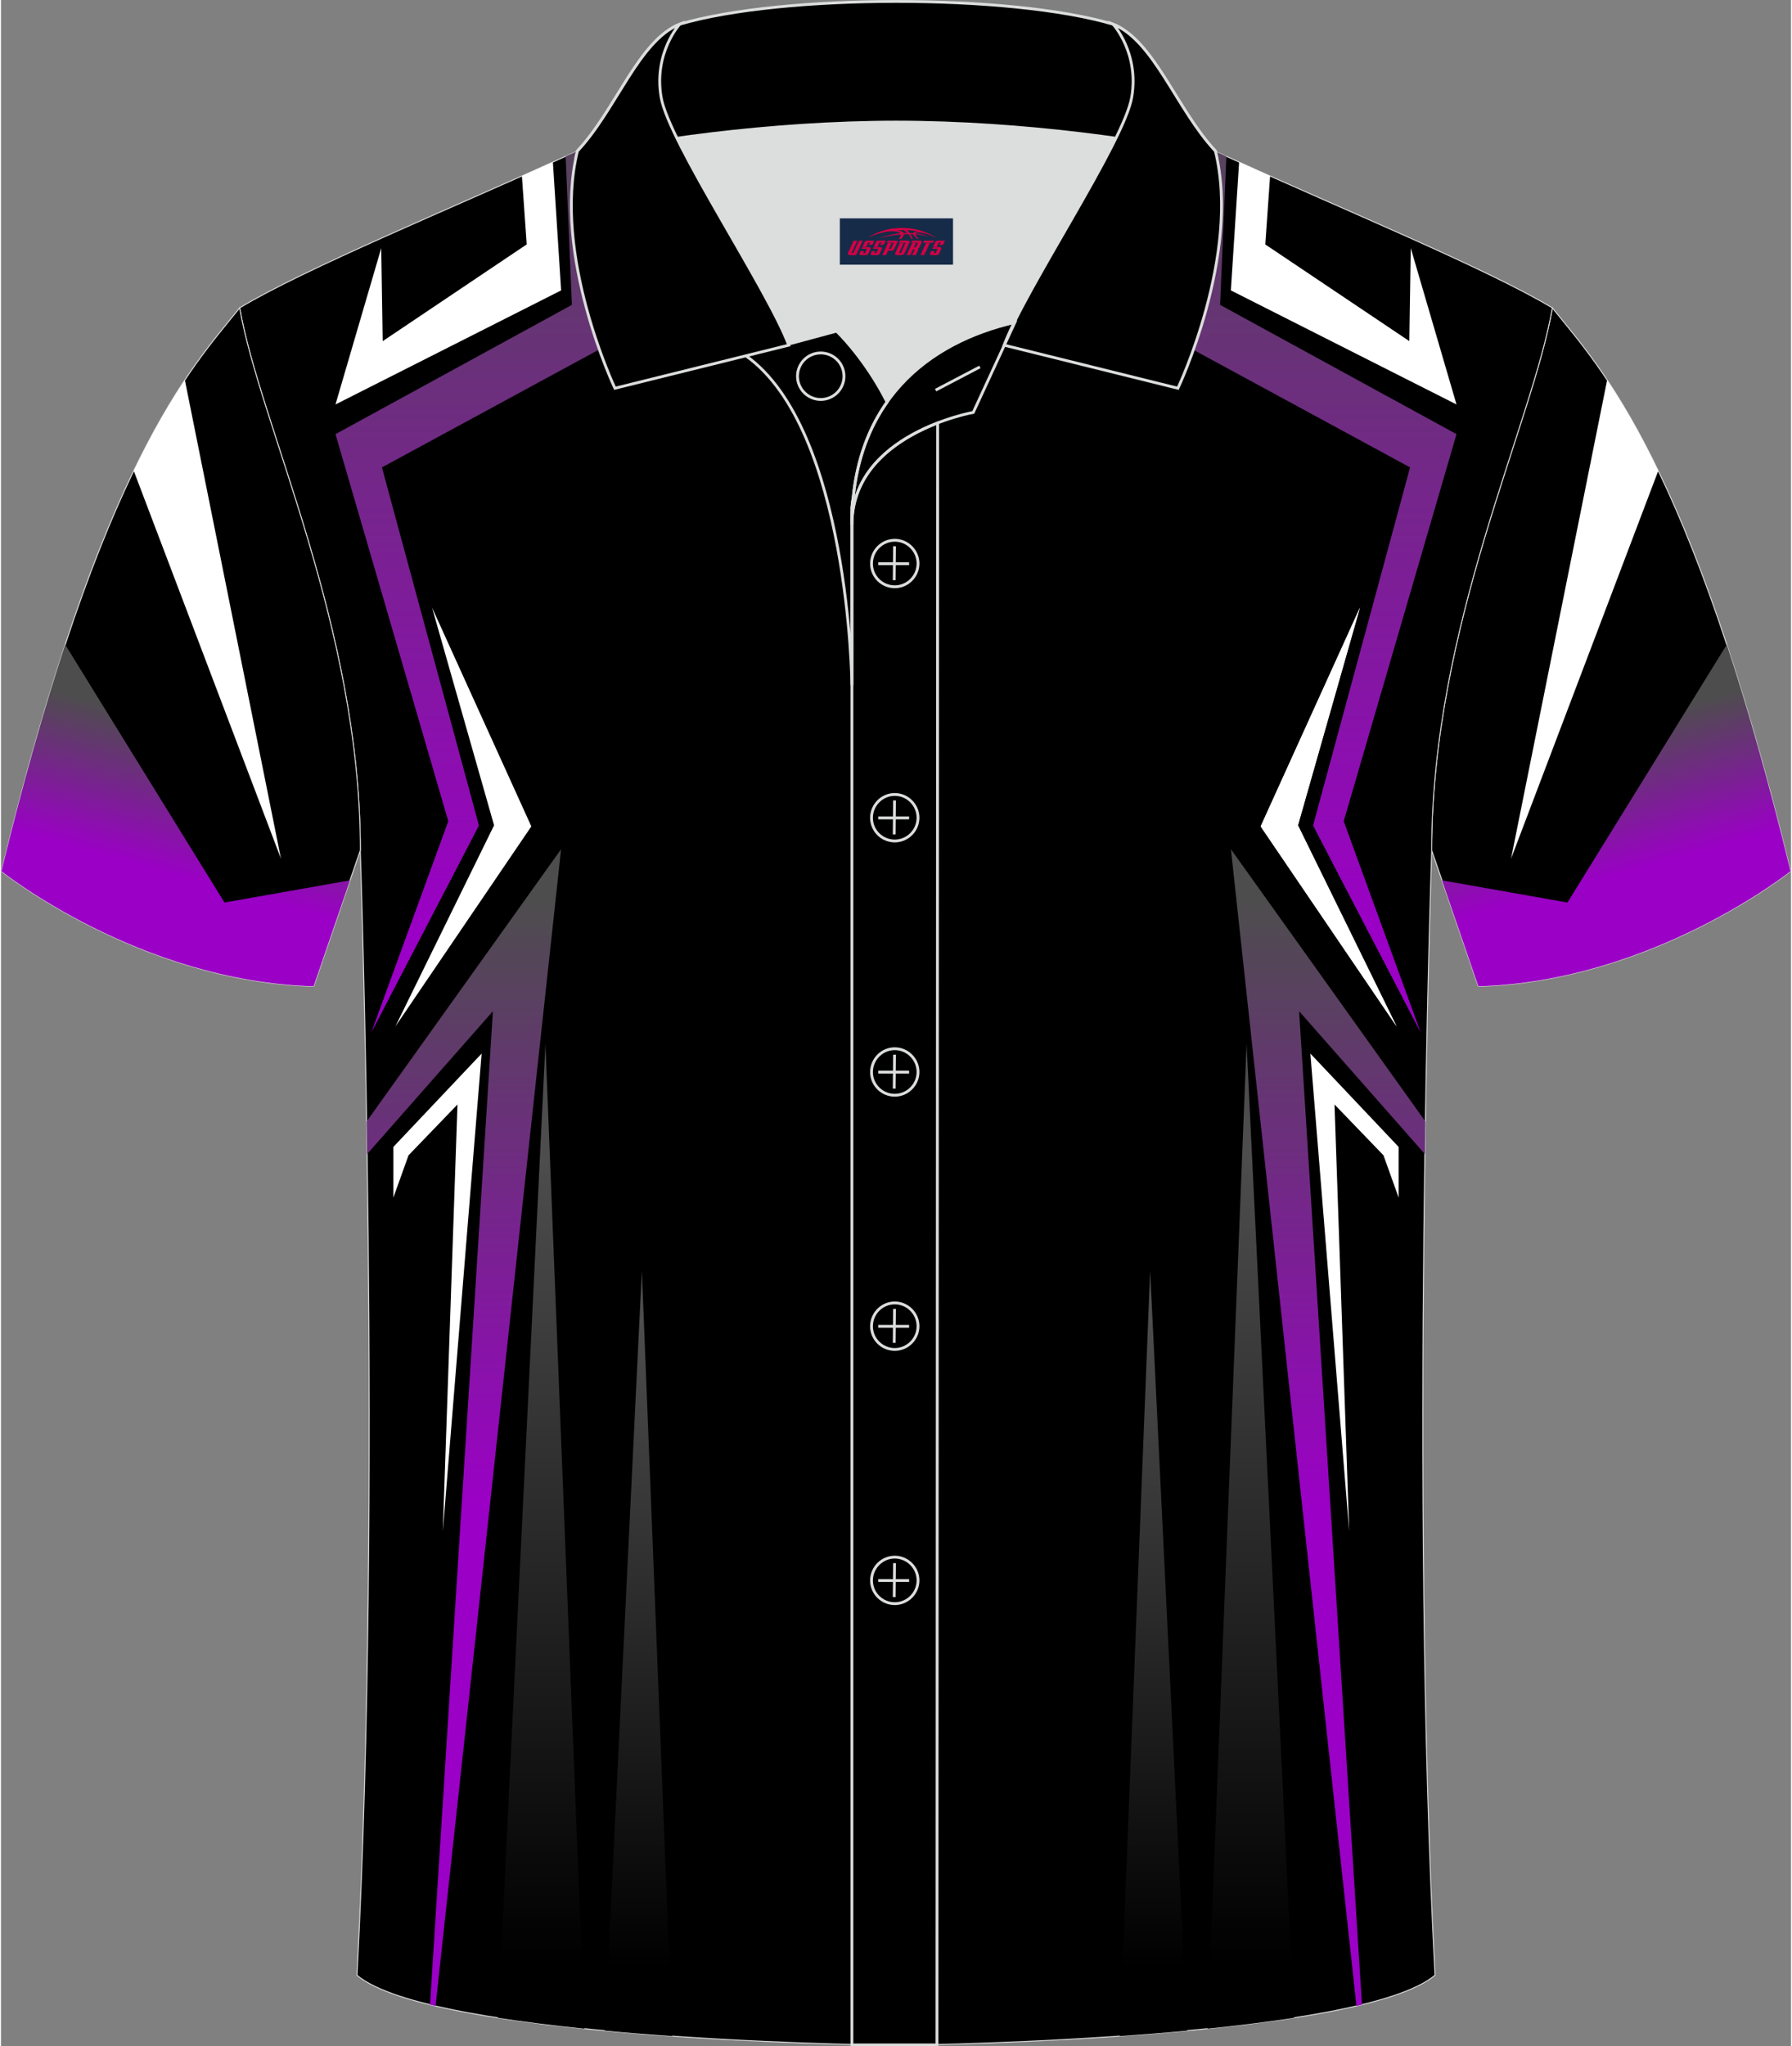 <?xml version="1.0" encoding="utf-8"?>
<!-- Generator: Adobe Illustrator 24.0.1, SVG Export Plug-In . SVG Version: 6.00 Build 0)  -->
<svg xmlns="http://www.w3.org/2000/svg" xmlns:xlink="http://www.w3.org/1999/xlink" version="1.1" id="图层_1" x="0px" y="0px" width="379.8px" height="433.5px" viewBox="0 0 379.58 433.73" enable-background="new 0 0 379.58 433.73" xml:space="preserve">
<rect x="0" y="0" width="379.58" height="433.73" fill="#808080" stroke="none"/>
<g>
	<path fill-rule="evenodd" clip-rule="evenodd" stroke="#DCDDDD" stroke-width="0.2" stroke-miterlimit="22.926" d="M328.97,65.26   c10.24,12.8,29.35,32.41,50.5,119.4c0,0-29.18,23.37-66.19,24.39c0,0-7.16-20.81-9.9-28.83l0,0   C303.39,132.45,324.69,90.01,328.97,65.26z"/>
	<path fill-rule="evenodd" clip-rule="evenodd" fill="#FFFFFF" d="M351.43,99.79l-31.22,82.22l20.38-101.46   C343.9,85.52,347.54,91.71,351.43,99.79z"/>
	<path fill-rule="evenodd" clip-rule="evenodd" stroke="#DCDDDD" stroke-width="0.2" stroke-miterlimit="22.926" d="M76.19,180.23   c0,0,4.68,137.1-0.7,238.43c15.59,13.14,104.58,14.84,114.3,14.8c9.72,0.03,98.71-1.67,114.3-14.81   c-5.38-101.32-0.7-238.43-0.7-238.43c0-47.77,21.3-90.22,25.58-114.96c-13.68-8.25-45.42-21.31-67.36-31.33   c-5.84-2.66-10.73-4.57-15.08-5.94l-113.52-0.01c-4.32,1.37-9.2,3.29-15.05,5.95C96.02,43.94,64.27,57.01,50.61,65.26   C54.89,90.01,76.19,132.45,76.19,180.23z"/>
	<path fill-rule="evenodd" clip-rule="evenodd" fill="#FFFFFF" d="M80.63,52.59l-9.7,33.14l47.85-24.18l-1.75-27.21   c-2.11,0.96-4.31,1.95-6.57,2.95l1.02,14.51L80.94,72.31L80.63,52.59z"/>
	<polygon fill-rule="evenodd" clip-rule="evenodd" fill="#FFFFFF" points="83.2,243.1 83.2,253.85 86.42,244.87 96.8,234.1    93.69,324.59 101.92,223.31  "/>
	<g>
		
			<linearGradient id="SVGID_1_" gradientUnits="userSpaceOnUse" x1="100.707" y1="605.294" x2="100.707" y2="415.834" gradientTransform="matrix(1 0 0 1 0 -408)">
			<stop offset="0" style="stop-color:#9B00C6"/>
			<stop offset="1" style="stop-color:#4D4D4D"/>
		</linearGradient>
		<path fill-rule="evenodd" clip-rule="evenodd" fill="url(#SVGID_1_)" d="M78.53,218.84l16.32-44.78L70.93,92.02l50.13-27.4    l-1.33-31.49c3.37-1.49,6.4-2.73,9.19-3.75l1.56,42.73l-49.7,26.96l20.57,75.9L78.53,218.84z"/>
		<polygon fill-rule="evenodd" clip-rule="evenodd" fill="#FFFFFF" points="83.63,217.56 104.56,174.93 91.41,128.79 112.46,175.16       "/>
		
			<linearGradient id="SVGID_2_" gradientUnits="userSpaceOnUse" x1="98.152" y1="727.336" x2="98.152" y2="598.906" gradientTransform="matrix(1 0 0 1 0 -408)">
			<stop offset="0" style="stop-color:#9B00C6"/>
			<stop offset="1" style="stop-color:#4D4D4D"/>
		</linearGradient>
		<path fill-rule="evenodd" clip-rule="evenodd" fill="url(#SVGID_2_)" d="M77.64,244.61l26.67-30.28L90.98,424.9    c0.38,0.09,0.78,0.18,1.17,0.28L118.77,180l-41.24,57.71C77.57,239.96,77.61,242.26,77.64,244.61z"/>
		
			<linearGradient id="SVGID_3_" gradientUnits="userSpaceOnUse" x1="114.562" y1="824.357" x2="114.562" y2="653.755" gradientTransform="matrix(1 0 0 1 0 -408)">
			<stop offset="0" style="stop-color:#000000"/>
			<stop offset="1" style="stop-color:#4D4D4D"/>
		</linearGradient>
		<path fill-rule="evenodd" clip-rule="evenodd" fill="url(#SVGID_3_)" d="M105.39,427.68l10.06-206.42l8.28,208.73    C117.39,429.33,111.17,428.57,105.39,427.68z"/>
		
			<linearGradient id="SVGID_4_" gradientUnits="userSpaceOnUse" x1="135.197" y1="825.379" x2="135.197" y2="687.774" gradientTransform="matrix(1 0 0 1 0 -408)">
			<stop offset="0" style="stop-color:#000000"/>
			<stop offset="1" style="stop-color:#4D4D4D"/>
		</linearGradient>
		<path fill-rule="evenodd" clip-rule="evenodd" fill="url(#SVGID_4_)" d="M128.05,430.4l7.85-161.14l6.44,162.3    C137.63,431.23,132.82,430.85,128.05,430.4z"/>
	</g>
	<g>
		
			<linearGradient id="SVGID_5_" gradientUnits="userSpaceOnUse" x1="-70.223" y1="605.294" x2="-70.223" y2="415.834" gradientTransform="matrix(-1 0 0 1 208.654 -408)">
			<stop offset="0" style="stop-color:#9B00C6"/>
			<stop offset="1" style="stop-color:#4D4D4D"/>
		</linearGradient>
		<path fill-rule="evenodd" clip-rule="evenodd" fill="url(#SVGID_5_)" d="M278.23,174.97l20.57-75.9l-49.7-26.96l1.56-42.73    c2.79,1.02,5.82,2.26,9.19,3.75l-1.33,31.49l50.13,27.4l-23.92,82.04l16.32,44.78L278.23,174.97z"/>
		<polygon fill-rule="evenodd" clip-rule="evenodd" fill="#FFFFFF" points="267.12,175.16 288.17,128.79 275.02,174.93     295.95,217.56   "/>
		
			<linearGradient id="SVGID_6_" gradientUnits="userSpaceOnUse" x1="-72.778" y1="727.336" x2="-72.778" y2="598.906" gradientTransform="matrix(-1 0 0 1 208.654 -408)">
			<stop offset="0" style="stop-color:#9B00C6"/>
			<stop offset="1" style="stop-color:#4D4D4D"/>
		</linearGradient>
		<path fill-rule="evenodd" clip-rule="evenodd" fill="url(#SVGID_6_)" d="M302.05,237.71L260.81,180l26.62,245.18    c0.39-0.1,0.79-0.19,1.17-0.28l-13.33-210.57l26.67,30.28C301.97,242.26,302.01,239.96,302.05,237.71z"/>
		
			<linearGradient id="SVGID_7_" gradientUnits="userSpaceOnUse" x1="-56.368" y1="824.357" x2="-56.368" y2="653.755" gradientTransform="matrix(-1 0 0 1 208.654 -408)">
			<stop offset="0" style="stop-color:#000000"/>
			<stop offset="1" style="stop-color:#4D4D4D"/>
		</linearGradient>
		<path fill-rule="evenodd" clip-rule="evenodd" fill="url(#SVGID_7_)" d="M255.85,429.99l8.28-208.73l10.06,206.42    C268.41,428.57,262.19,429.33,255.85,429.99z"/>
		
			<linearGradient id="SVGID_8_" gradientUnits="userSpaceOnUse" x1="-35.733" y1="825.379" x2="-35.733" y2="687.774" gradientTransform="matrix(-1 0 0 1 208.654 -408)">
			<stop offset="0" style="stop-color:#000000"/>
			<stop offset="1" style="stop-color:#4D4D4D"/>
		</linearGradient>
		<path fill-rule="evenodd" clip-rule="evenodd" fill="url(#SVGID_8_)" d="M237.24,431.56l6.44-162.3l7.85,161.14    C246.76,430.85,241.95,431.23,237.24,431.56z"/>
	</g>
	<path fill-rule="evenodd" clip-rule="evenodd" fill="#FFFFFF" d="M298.95,52.59l9.7,33.14L260.8,61.55l1.75-27.2   c2.11,0.96,4.31,1.95,6.57,2.95l-1.02,14.51l30.54,20.49L298.95,52.59z"/>
	<polygon fill-rule="evenodd" clip-rule="evenodd" fill="#FFFFFF" points="295.95,217.56 275.02,174.93 288.17,128.79    267.12,175.16  "/>
	<polygon fill-rule="evenodd" clip-rule="evenodd" fill="#FFFFFF" points="296.38,243.1 296.38,253.85 293.16,244.87 282.78,234.1    285.89,324.59 277.66,223.31  "/>
	<path fill-rule="evenodd" clip-rule="evenodd" stroke="#DCDDDD" stroke-width="0.2" stroke-miterlimit="22.926" d="M50.61,65.26   c-10.24,12.8-29.35,32.41-50.5,119.4c0,0,29.18,23.37,66.19,24.39c0,0,7.16-20.81,9.9-28.83l0,0   C76.19,132.45,54.89,90.01,50.61,65.26z"/>
	
		<linearGradient id="SVGID_9_" gradientUnits="userSpaceOnUse" x1="36.861" y1="593.602" x2="45.158" y2="563.602" gradientTransform="matrix(1 0 0 1 0 -408)">
		<stop offset="0" style="stop-color:#9B00C6"/>
		<stop offset="1" style="stop-color:#4D4D4D"/>
	</linearGradient>
	<path fill-rule="evenodd" clip-rule="evenodd" fill="url(#SVGID_9_)" d="M13.61,136.63l33.78,54.67L74,186.59   c-3.23,9.41-7.71,22.45-7.71,22.45C29.28,208.02,0.1,184.65,0.1,184.65C4.73,165.64,9.26,149.84,13.61,136.63z"/>
	<path fill-rule="evenodd" clip-rule="evenodd" fill="#FFFFFF" d="M28.15,99.79l31.22,82.22L38.99,80.54   C35.68,85.52,32.04,91.71,28.15,99.79z"/>
	
		<linearGradient id="SVGID_10_" gradientUnits="userSpaceOnUse" x1="394.75" y1="593.602" x2="403.048" y2="563.602" gradientTransform="matrix(-1 0 0 1 737.464 -408)">
		<stop offset="0" style="stop-color:#9B00C6"/>
		<stop offset="1" style="stop-color:#4D4D4D"/>
	</linearGradient>
	<path fill-rule="evenodd" clip-rule="evenodd" fill="url(#SVGID_10_)" d="M379.47,184.65c0,0-29.18,23.37-66.19,24.39   c0,0-4.48-13.04-7.71-22.45l26.61,4.71l33.78-54.67C370.31,149.84,374.84,165.64,379.47,184.65z"/>
	<path fill-rule="evenodd" clip-rule="evenodd" fill="#DCDDDD" d="M187.9,85.21c6.44-9.11,16.35-14.37,26.94-16.84   c5.24-10.64,16.09-27.82,21.62-39.14c-26.77-6.52-66.38-6.52-93.15,0c6.43,13.14,20,34.17,23.66,43.71l10.22-2.75   C177.18,70.19,183.18,75.86,187.9,85.21z"/>
	<path fill="none" stroke="#DCDDDD" stroke-width="0.6" stroke-miterlimit="10" d="M157.92,75.38l19.26-5.19c0,0,6,5.67,10.72,15.03   c-3.78,5.35-6.37,12.04-7.18,20.26c-0.14,0.74-0.24,1.47-0.28,2.18v3.57v33.98C180.44,145.2,179.91,90.95,157.92,75.38z"/>
	<path fill="none" stroke="#DCDDDD" stroke-width="0.6" stroke-miterlimit="10" d="M180.44,107.66v3.57c0-1.99,0.1-3.91,0.28-5.75   C180.57,106.22,180.48,106.95,180.44,107.66L180.44,107.66z M180.44,111.23v322.2h18.04l0.14-343.78   C191.02,92.58,180.44,98.89,180.44,111.23z"/>
	<path fill-rule="evenodd" clip-rule="evenodd" stroke="#DCDDDD" stroke-width="0.6" stroke-miterlimit="10" d="M121.96,33.21   c13.39-3.26,40.91-7.33,67.91-7.33s54.52,4.07,67.91,7.33l-0.28-1.2c-8.22-8.78-12.93-23.33-21.69-26.89   C224.88,1.9,207.38,0.3,189.88,0.3c-17.51,0-35.01,1.61-45.95,4.82c-8.77,3.57-13.47,18.11-21.69,26.89L121.96,33.21z"/>
	<path fill-rule="evenodd" clip-rule="evenodd" stroke="#DCDDDD" stroke-width="0.6" stroke-miterlimit="10" d="M143.93,5.12   c0,0-5.58,6.05-3.94,15.53c1.63,9.49,22.57,40.53,27.06,52.51l-36.86,9.13c0,0-13.39-28.22-7.95-50.28   C130.47,23.23,135.17,8.69,143.93,5.12z"/>
	<path fill-rule="evenodd" clip-rule="evenodd" stroke="#DCDDDD" stroke-width="0.6" stroke-miterlimit="10" d="M235.82,5.12   c0,0,5.58,6.05,3.95,15.53c-1.63,9.49-22.57,40.53-27.06,52.51l36.86,9.13c0,0,13.39-28.22,7.95-50.28   C249.29,23.23,244.58,8.69,235.82,5.12z"/>
	<path fill="none" stroke="#DCDDDD" stroke-width="0.6" stroke-miterlimit="10" d="M173.83,84.67c2.72,0,4.93-2.21,4.93-4.93   s-2.21-4.93-4.93-4.93c-2.72,0-4.93,2.21-4.93,4.93S171.12,84.67,173.83,84.67z"/>
	<path fill="none" stroke="#DCDDDD" stroke-width="0.6" stroke-miterlimit="10" d="M214.99,68.34l-8.81,19.07   c0,0-25.75,4.58-25.75,23.82C180.44,85.05,196.71,72.54,214.99,68.34z"/>
	
	<line fill="none" stroke="#DCDDDD" stroke-width="0.6" stroke-miterlimit="10" x1="207.58" y1="77.77" x2="198.19" y2="82.69"/>
	<path fill="none" stroke="#DCDDDD" stroke-width="0.6" stroke-miterlimit="10" d="M189.53,124.37c2.71,0,4.93-2.22,4.93-4.93   s-2.23-4.93-4.93-4.93c-2.71,0-4.93,2.22-4.93,4.93C184.58,122.16,186.8,124.37,189.53,124.37z"/>
	<line fill="none" stroke="#DCDDDD" stroke-width="0.6" stroke-miterlimit="10" x1="189.48" y1="115.78" x2="189.41" y2="122.98"/>
	<line fill="none" stroke="#DCDDDD" stroke-width="0.6" stroke-miterlimit="10" x1="186.03" y1="119.48" x2="192.57" y2="119.48"/>
	<g>
		<path fill="none" stroke="#DCDDDD" stroke-width="0.6" stroke-miterlimit="10" d="M189.53,178.25c2.71,0,4.93-2.22,4.93-4.93    c0-2.71-2.23-4.93-4.93-4.93c-2.71,0-4.93,2.22-4.93,4.93C184.58,176.04,186.8,178.25,189.53,178.25z"/>
		<line fill="none" stroke="#DCDDDD" stroke-width="0.6" stroke-miterlimit="10" x1="189.48" y1="169.66" x2="189.41" y2="176.86"/>
		<line fill="none" stroke="#DCDDDD" stroke-width="0.6" stroke-miterlimit="10" x1="186.03" y1="173.36" x2="192.57" y2="173.36"/>
	</g>
	<g>
		<path fill="none" stroke="#DCDDDD" stroke-width="0.6" stroke-miterlimit="10" d="M189.53,232.14c2.71,0,4.93-2.22,4.93-4.93    c0-2.71-2.23-4.93-4.93-4.93c-2.71,0-4.93,2.22-4.93,4.93C184.58,229.92,186.8,232.14,189.53,232.14z"/>
		<line fill="none" stroke="#DCDDDD" stroke-width="0.6" stroke-miterlimit="10" x1="189.48" y1="223.55" x2="189.41" y2="230.74"/>
		<line fill="none" stroke="#DCDDDD" stroke-width="0.6" stroke-miterlimit="10" x1="186.03" y1="227.24" x2="192.57" y2="227.24"/>
	</g>
	<g>
		<path fill="none" stroke="#DCDDDD" stroke-width="0.6" stroke-miterlimit="10" d="M189.53,286.02c2.71,0,4.93-2.22,4.93-4.93    s-2.23-4.93-4.93-4.93c-2.71,0-4.93,2.22-4.93,4.93C184.58,283.8,186.8,286.02,189.53,286.02z"/>
		<line fill="none" stroke="#DCDDDD" stroke-width="0.6" stroke-miterlimit="10" x1="189.48" y1="277.43" x2="189.41" y2="284.62"/>
		<line fill="none" stroke="#DCDDDD" stroke-width="0.6" stroke-miterlimit="10" x1="186.03" y1="281.12" x2="192.57" y2="281.12"/>
	</g>
	<g>
		<path fill="none" stroke="#DCDDDD" stroke-width="0.6" stroke-miterlimit="10" d="M189.53,339.9c2.71,0,4.93-2.22,4.93-4.93    s-2.23-4.93-4.93-4.93c-2.71,0-4.93,2.22-4.93,4.93C184.58,337.68,186.8,339.9,189.53,339.9z"/>
		<line fill="none" stroke="#DCDDDD" stroke-width="0.6" stroke-miterlimit="10" x1="189.48" y1="331.31" x2="189.41" y2="338.5"/>
		<line fill="none" stroke="#DCDDDD" stroke-width="0.6" stroke-miterlimit="10" x1="186.03" y1="335" x2="192.57" y2="335"/>
	</g>
</g>
<g id="tag_logo">
	<rect y="46.28" fill="#162B48" width="24" height="9.818" x="177.88"/>
	<g>
		<path fill="#D30044" d="M193.84,49.47l0.005-0.011c0.131-0.311,1.085-0.262,2.351,0.071c0.715,0.24,1.44,0.54,2.193,0.9    c-0.218-0.147-0.447-0.289-0.682-0.42l0.011,0.005l-0.011-0.005c-1.478-0.845-3.218-1.418-5.1-1.62    c-1.282-0.115-1.658-0.082-2.411-0.055c-2.449,0.142-4.68,0.905-6.458,2.095c1.26-0.638,2.722-1.075,4.195-1.336    c1.467-0.18,2.476-0.033,2.771,0.344c-1.691,0.175-3.469,0.633-4.555,1.075c1.156-0.338,2.967-0.665,4.647-0.813    c0.016,0.251-0.115,0.567-0.415,0.96h0.475c0.376-0.382,0.584-0.725,0.595-1.004c0.333-0.022,0.66-0.033,0.971-0.033    C192.67,49.91,192.88,50.26,193.08,50.65h0.262c-0.125-0.344-0.295-0.687-0.518-1.036c0.207,0,0.393,0.005,0.567,0.011    c0.104,0.267,0.496,0.66,1.058,1.025h0.245c-0.442-0.365-0.753-0.753-0.835-1.004c1.047,0.065,1.696,0.224,2.885,0.513    C195.66,49.73,194.92,49.56,193.84,49.47z M191.4,49.38c-0.164-0.295-0.655-0.485-1.402-0.551    c0.464-0.033,0.922-0.055,1.364-0.055c0.311,0.147,0.589,0.344,0.84,0.589C191.94,49.36,191.67,49.37,191.4,49.38z M193.38,49.43c-0.224-0.016-0.458-0.027-0.715-0.044c-0.147-0.202-0.311-0.398-0.502-0.6c0.082,0,0.164,0.005,0.24,0.011    c0.72,0.033,1.429,0.125,2.138,0.273C193.87,49.03,193.49,49.19,193.38,49.43z"/>
		<path fill="#D30044" d="M180.8,51.01L179.63,53.56C179.45,53.93,179.72,54.07,180.2,54.07l0.873,0.005    c0.115,0,0.251-0.049,0.327-0.175l1.342-2.891H181.96L180.74,53.64H180.57c-0.147,0-0.185-0.033-0.147-0.125l1.156-2.504H180.8L180.8,51.01z M182.66,52.36h1.271c0.36,0,0.584,0.125,0.442,0.425L183.9,53.82C183.8,54.04,183.53,54.07,183.3,54.07H182.38c-0.267,0-0.442-0.136-0.349-0.333l0.235-0.513h0.742L182.83,53.6C182.81,53.65,182.85,53.66,182.91,53.66h0.18    c0.082,0,0.125-0.016,0.147-0.071l0.376-0.813c0.011-0.022,0.011-0.044-0.055-0.044H182.49L182.66,52.36L182.66,52.36z M183.48,52.29h-0.78l0.475-1.025c0.098-0.218,0.338-0.256,0.578-0.256H185.2L184.81,51.85L184.03,51.97l0.262-0.562H184c-0.082,0-0.12,0.016-0.147,0.071L183.48,52.29L183.48,52.29z M185.07,52.36L184.9,52.73h1.069c0.06,0,0.06,0.016,0.049,0.044    L185.64,53.59C185.62,53.64,185.58,53.66,185.5,53.66H185.32c-0.055,0-0.104-0.011-0.082-0.06l0.175-0.376H184.67L184.44,53.74C184.34,53.93,184.52,54.07,184.79,54.07h0.916c0.24,0,0.502-0.033,0.605-0.251l0.475-1.031c0.142-0.3-0.082-0.425-0.442-0.425H185.07L185.07,52.36z M185.88,52.29l0.371-0.818c0.022-0.055,0.06-0.071,0.147-0.071h0.295L186.43,51.96l0.791-0.115l0.387-0.845H186.16c-0.24,0-0.48,0.038-0.578,0.256L185.11,52.29L185.88,52.29L185.88,52.29z M188.28,52.75h0.278c0.087,0,0.153-0.022,0.202-0.115    l0.496-1.075c0.033-0.076-0.011-0.12-0.125-0.12H187.73l0.431-0.431h1.522c0.355,0,0.485,0.153,0.393,0.355l-0.676,1.445    c-0.06,0.125-0.175,0.333-0.644,0.327l-0.649-0.005L187.67,54.07H186.89l1.178-2.558h0.785L188.28,52.75L188.28,52.75z     M190.87,53.56c-0.022,0.049-0.06,0.076-0.142,0.076h-0.191c-0.082,0-0.109-0.027-0.082-0.076l0.944-2.051h-0.785l-0.987,2.138    c-0.125,0.273,0.115,0.415,0.453,0.415h0.72c0.327,0,0.649-0.071,0.769-0.322l1.085-2.384c0.093-0.202-0.06-0.355-0.415-0.355    h-1.533l-0.431,0.431h1.38c0.115,0,0.164,0.033,0.131,0.104L190.87,53.56L190.87,53.56z M193.59,52.43h0.278    c0.087,0,0.158-0.022,0.202-0.115l0.344-0.753c0.033-0.076-0.011-0.12-0.125-0.12h-1.402l0.425-0.431h1.527    c0.355,0,0.485,0.153,0.393,0.355l-0.529,1.124c-0.044,0.093-0.147,0.18-0.393,0.18c0.224,0.011,0.256,0.158,0.175,0.327    l-0.496,1.075h-0.785l0.54-1.167c0.022-0.055-0.005-0.087-0.104-0.087h-0.235L192.82,54.07h-0.785l1.178-2.558h0.785L193.59,52.43L193.59,52.43z M196.16,51.52L194.98,54.07h0.785l1.184-2.558H196.16L196.16,51.52z M197.67,51.45l0.202-0.431h-2.1l-0.295,0.431    H197.67L197.67,51.45z M197.65,52.36h1.271c0.36,0,0.584,0.125,0.442,0.425l-0.475,1.031c-0.104,0.218-0.371,0.251-0.605,0.251    h-0.916c-0.267,0-0.442-0.136-0.349-0.333l0.235-0.513h0.742L197.82,53.6c-0.022,0.049,0.022,0.06,0.082,0.06h0.18    c0.082,0,0.125-0.016,0.147-0.071l0.376-0.813c0.011-0.022,0.011-0.044-0.049-0.044h-1.069L197.65,52.36L197.65,52.36z     M198.46,52.29H197.68l0.475-1.025c0.098-0.218,0.338-0.256,0.578-0.256h1.451l-0.387,0.845l-0.791,0.115l0.262-0.562h-0.295    c-0.082,0-0.12,0.016-0.147,0.071L198.46,52.29z"/>
	</g>
</g>
</svg>